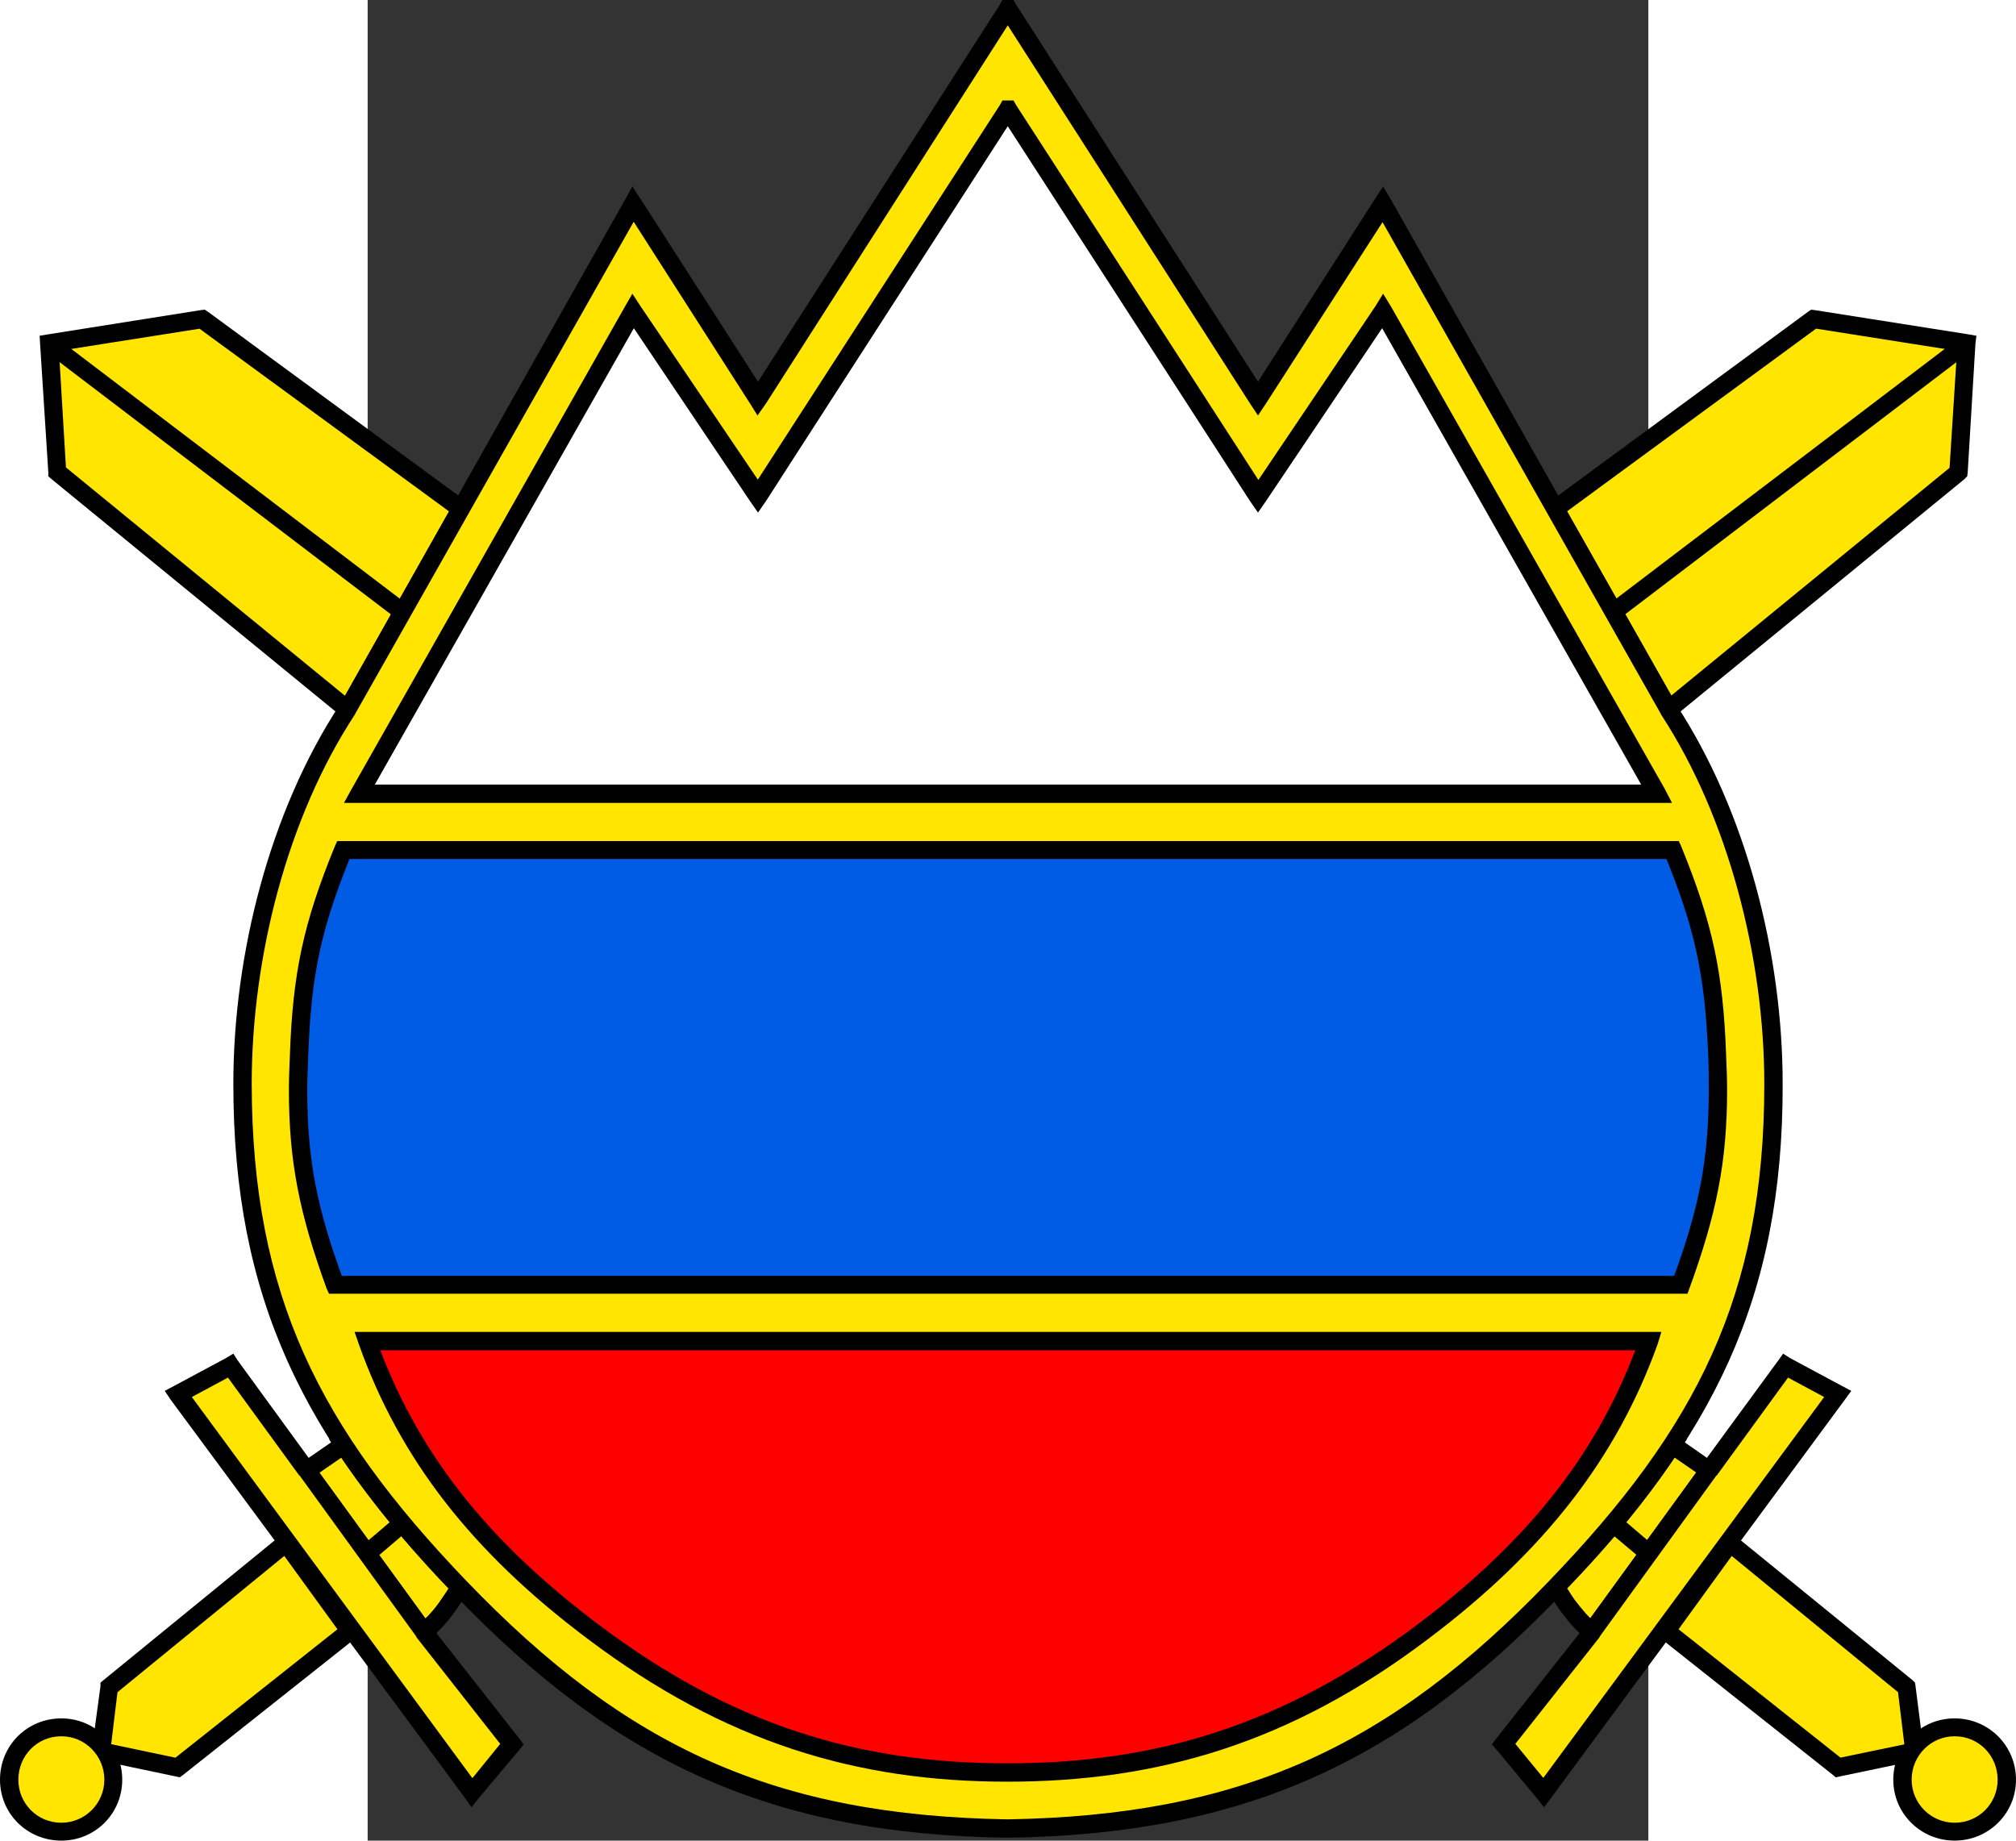 <?xml version="1.0" encoding="UTF-8" standalone="no"?>
<svg
   xmlns:dc="http://purl.org/dc/elements/1.1/"
   xmlns:cc="http://creativecommons.org/ns#"
   xmlns:rdf="http://www.w3.org/1999/02/22-rdf-syntax-ns#"
   xmlns:svg="http://www.w3.org/2000/svg"
   xmlns="http://www.w3.org/2000/svg"
   xmlns:sodipodi="http://sodipodi.sourceforge.net/DTD/sodipodi-0.dtd"
   xmlns:inkscape="http://www.inkscape.org/namespaces/inkscape"
   id="svg2"
   viewBox="0 0 445.429 640.166"
   height="182.602"
   width="200"
   version="1.0"
   sodipodi:docname="Sign_of_Slovenian_Army.svg"
   inkscape:version="0.92.3 (2405546, 2018-03-11)">
  <rect x="0" y="0" width="445.429" height="640.166" fill="#333333" stroke="none"/>
  <sodipodi:namedview
     pagecolor="#ffffff"
     bordercolor="#666666"
     borderopacity="1"
     objecttolerance="10"
     gridtolerance="10"
     guidetolerance="10"
     inkscape:pageopacity="0"
     inkscape:pageshadow="2"
     inkscape:window-width="1920"
     inkscape:window-height="1017"
     id="namedview35"
     showgrid="false"
     inkscape:zoom="1.2924253"
     inkscape:cx="-25.732606"
     inkscape:cy="91.301217"
     inkscape:window-x="-8"
     inkscape:window-y="-8"
     inkscape:window-maximized="1"
     inkscape:current-layer="svg2" />
  <defs
     id="defs66" />
  <path
     style="fill:#ffe500;fill-opacity:1"
     id="path4"
     d="m -108.038,164.158 -2.688,-44.862 53.263,-8.401 89.556,65.865 -0.672,1.848 L -7.056,246.825 -108.038,164.158" />
  <path
     style="fill:#000000;stroke:none"
     id="path6"
     d="m -108.038,164.158 -3.024,0.168 -2.856,-44.694 -0.168,-2.856 3.024,-0.504 52.927,-8.401 1.512,-0.168 1.008,0.672 89.724,65.865 1.68,1.344 -0.672,2.184 -0.672,1.848 -0.168,0.336 -0.168,0.168 -38.477,68.217 -1.848,3.36 -2.856,-2.52 -100.814,-82.499 -1.176,-1.008 0,-1.344 3.024,-0.168 2.184,-2.352 100.814,82.499 -2.016,2.52 -2.688,-1.512 38.477,-68.217 2.688,1.512 -3.024,-1.008 0.672,-1.848 3.024,1.008 -1.848,2.52 -89.724,-65.697 2.016,-2.688 0.504,3.192 -53.263,8.401 -0.504,-3.192 3.192,-0.168 2.688,44.862 -3.192,0.168 2.184,-2.352 -2.184,2.352" />
  <path
     style="fill:#ffe500;fill-opacity:1"
     id="path8"
     d="m 19.491,567.58 -40.661,-56.119 14.114,-9.913 -1.512,0.672 c 10.921,16.634 24.531,32.932 40.661,49.903 0,0 -6.217,10.921 -12.602,15.458" />
  <path
     style="fill:#000000;stroke:none"
     id="path10"
     d="m 19.491,567.58 -2.52,1.68 -40.661,-56.119 -1.848,-2.52 2.52,-1.848 14.114,-9.745 1.848,2.52 1.008,3.024 -1.512,0.672 -1.008,-3.024 2.688,-1.68 c 10.753,16.298 24.027,32.428 40.157,49.231 l 1.68,1.848 -1.176,2.016 c -0.168,0.168 -6.049,11.089 -13.442,16.466 l -2.52,1.848 -1.848,-2.688 2.52,-1.68 -1.848,-2.856 c 2.688,-1.512 5.881,-5.377 7.897,-8.401 1.176,-1.68 2.184,-3.192 2.688,-4.033 l 1.176,-1.848 2.688,1.68 -2.352,2.016 C 13.442,537.336 -0.168,520.702 -11.257,503.899 l -2.184,-3.36 3.697,-1.344 1.68,-0.504 2.856,5.545 -14.114,9.745 -1.848,-2.52 2.52,-1.848 40.661,55.951 -2.52,2.016 -1.848,-2.856 1.848,2.856" />
  <path
     style="fill:#ffe500;fill-opacity:1"
     id="path12"
     d="m 19.491,567.58 30.916,39.149 -14.114,16.802 -102.158,-138.787 18.146,-9.745 26.548,36.461 40.661,56.119" />
  <path
     style="fill:#000000;stroke:none"
     id="path14"
     d="m 19.491,567.58 2.52,-2.016 30.748,39.149 1.512,2.016 -1.512,1.848 -14.114,16.802 -2.52,3.193 -2.352,-3.361 -102.326,-138.451 -2.016,-3.024 3.192,-1.68 18.146,-9.745 2.52,-1.512 1.512,2.352 26.548,36.461 40.661,55.951 -2.52,2.016 2.52,-2.016 -2.52,2.016 -2.52,1.68 -40.661,-56.119 0,0.168 -26.548,-36.461 2.52,-1.848 1.512,2.856 -18.146,9.745 -1.512,-2.856 2.52,-1.848 102.158,138.787 -2.52,1.848 -2.352,-2.016 13.778,-16.97 2.688,2.184 -2.688,1.848 -30.748,-39.149 0,-0.168 2.52,-1.68" />
  <path
     style="fill:#ffe500;fill-opacity:1"
     id="path16"
     d="m -28.395,536.664 22.179,30.748 -59.816,47.214 -26.716,-5.377 2.856,-22.347 61.496,-50.239" />
  <path
     style="fill:#000000;stroke:none"
     id="path18"
     d="m -28.395,536.664 2.52,-2.016 22.179,30.748 1.848,2.52 -2.352,1.848 -59.984,47.55 -1.176,0.84 -1.512,-0.336 -26.38,-5.545 -2.856,-0.672 0.168,-2.856 3.024,-22.347 0,-1.176 1.008,-0.84 61.328,-50.071 2.688,-2.184 2.016,2.52 -2.52,2.016 2.016,2.352 -61.496,50.239 -2.016,-2.352 3.024,0.504 -2.688,22.179 -3.192,-0.336 0.84,-3.192 26.38,5.545 -0.504,3.024 -2.016,-2.352 59.984,-47.55 1.848,2.688 -2.52,1.68 -22.179,-30.58 2.52,-1.848 2.016,2.352 -2.016,-2.352" />
  <path
     style="fill:#ffe500;fill-opacity:1"
     id="path20"
     d="m -124.672,618.995 c 0,-10.081 8.065,-18.146 18.146,-18.146 9.913,0 18.146,8.065 18.146,18.146 0,9.913 -8.233,18.147 -18.146,18.147 -10.081,0 -18.146,-8.233 -18.146,-18.147" />
  <path
     style="fill:#000000;stroke:none"
     id="path22"
     d="m -124.672,618.995 -3.192,0 c 0,-11.93 9.409,-21.339 21.339,-21.339 11.762,0 21.171,9.409 21.171,21.339 0,11.762 -9.409,21.171 -21.171,21.171 -11.93,0 -21.339,-9.409 -21.339,-21.171 l 3.192,0 3.192,0 c 0,8.233 6.553,14.954 14.954,14.954 8.233,0 14.954,-6.721 14.954,-14.954 0,-8.401 -6.721,-15.122 -14.954,-15.122 -8.401,0 -14.954,6.721 -14.954,15.122 l -3.192,0" />
  <path
     style="fill:#ffe500;fill-opacity:1"
     id="path24"
     d="m 553.299,164.158 2.688,-44.862 -53.095,-8.401 -89.556,65.865 0.504,1.848 38.645,68.217 100.813,-82.667" />
  <path
     style="fill:#000000;stroke:none"
     id="path26"
     d="m 553.299,164.158 -3.192,-0.168 2.856,-44.862 3.024,0.168 -0.336,3.192 -53.263,-8.401 0.504,-3.192 1.848,2.688 -89.556,65.697 -1.848,-2.52 3.024,-1.008 0.504,1.848 -3.024,1.008 2.856,-1.512 38.645,68.217 -2.856,1.512 -2.016,-2.52 100.814,-82.499 2.016,2.352 -3.192,-0.168 3.192,0.168 2.016,2.52 -100.813,82.499 -3.024,2.52 -1.68,-3.36 -38.645,-68.217 -0.168,-0.168 0,-0.336 -0.672,-1.848 -0.84,-2.184 2.016,-1.344 89.556,-65.865 1.008,-0.672 1.344,0.168 53.263,8.401 2.856,0.504 -0.336,2.856 -2.688,44.694 -0.168,1.344 -1.008,1.008 -2.016,-2.52" />
  <path
     style="fill:#ffe500;fill-opacity:1"
     id="path28"
     d="m 425.769,567.58 40.829,-56.119 -14.114,-9.913 1.512,0.672 c -10.921,16.634 -24.363,32.932 -40.661,49.903 0,0 6.217,10.921 12.434,15.458" />
  <path
     style="fill:#000000;stroke:none"
     id="path30"
     d="m 425.769,567.58 -2.52,-2.016 40.661,-55.951 2.688,1.848 -1.848,2.52 -14.114,-9.745 3.024,-5.545 1.344,0.504 3.865,1.344 -2.352,3.36 c -10.921,16.802 -24.531,33.437 -40.997,50.239 l -2.184,-2.016 2.688,-1.68 c 0,0 1.512,2.688 3.696,5.881 2.352,3.024 5.377,6.889 7.897,8.401 l -1.848,2.856 -2.52,-2.016 2.52,2.016 -1.68,2.52 c -7.393,-5.377 -13.442,-16.298 -13.442,-16.466 l -1.344,-2.016 1.68,-1.848 c 16.298,-16.802 29.572,-32.932 40.325,-49.231 l 2.688,1.68 -1.008,3.024 -1.512,-0.672 1.008,-3.024 1.848,-2.52 13.946,9.745 2.688,1.848 -1.848,2.52 -40.661,56.119 -1.848,2.688 -2.52,-1.848 1.68,-2.52" />
  <path
     style="fill:#ffe500;fill-opacity:1"
     id="path32"
     d="m 425.769,567.58 -30.58,39.149 13.946,16.802 102.158,-138.787 -18.146,-9.745 -26.548,36.461 -40.829,56.119" />
  <path
     style="fill:#000000;stroke:none"
     id="path34"
     d="m 425.769,567.58 2.688,1.848 -30.916,39.149 -2.352,-1.848 2.352,-2.184 13.946,16.97 -2.352,2.016 -2.688,-1.848 102.326,-138.787 2.52,1.848 -1.512,2.856 -18.146,-9.745 1.512,-2.856 2.52,1.848 -26.548,36.461 0,-0.168 -40.661,56.119 0,0.168 -2.688,-1.848 -2.52,-2.016 40.661,-55.951 26.716,-36.461 1.68,-2.352 2.352,1.512 18.146,9.745 3.192,1.68 -2.184,3.024 -102.158,138.451 -2.52,3.361 -2.52,-3.193 -13.946,-16.802 -1.68,-1.848 1.512,-2.016 30.916,-39.149 2.352,2.016 -2.52,-2.016 2.52,2.016" />
  <path
     style="fill:#ffe500;fill-opacity:1"
     id="path36"
     d="m 473.992,536.664 -22.515,30.748 60.152,47.214 26.38,-5.377 -2.688,-22.347 -61.328,-50.239" />
  <path
     style="fill:#000000;stroke:none"
     id="path38"
     d="m 473.992,536.664 2.352,1.848 -22.179,30.58 -2.688,-1.68 2.016,-2.688 59.984,47.55 -1.848,2.352 -0.84,-3.024 26.716,-5.545 0.504,3.192 -3.192,0.336 -2.688,-22.179 3.192,-0.504 -2.184,2.352 -61.328,-50.239 2.184,-2.352 2.352,1.848 -2.352,-1.848 1.848,-2.352 61.496,50.071 0.84,0.84 0.168,1.176 2.856,22.347 0.336,2.856 -2.856,0.672 -26.548,5.545 -1.512,0.336 -1.008,-0.84 -59.984,-47.55 -2.52,-1.848 1.848,-2.52 22.347,-30.748 2.016,-2.52 2.52,2.184 -1.848,2.352" />
  <path
     style="fill:#ffe500;fill-opacity:1"
     id="path40"
     d="m 570.101,618.995 c 0,-10.081 -8.065,-18.146 -18.146,-18.146 -9.913,0 -18.146,8.065 -18.146,18.146 0,9.913 8.233,18.147 18.146,18.147 10.081,0 18.146,-8.233 18.146,-18.147" />
  <path
     style="fill:#000000;stroke:none"
     id="path42"
     d="m 570.101,618.995 -3.192,0 c 0,-8.401 -6.553,-15.122 -14.954,-15.122 -8.233,0 -14.954,6.721 -14.954,15.122 0,8.233 6.721,14.954 14.954,14.954 8.401,0 14.954,-6.721 14.954,-14.954 l 3.192,0 3.192,0 c 0,11.762 -9.577,21.171 -21.339,21.171 -11.762,0 -21.339,-9.409 -21.339,-21.171 0,-11.93 9.577,-21.339 21.339,-21.339 11.762,0 21.339,9.409 21.339,21.339 l -3.192,0" />
  <path
     style="fill:#ffe500;fill-opacity:1"
     id="path44"
     d="M 222.462,3.192 135.595,138.619 92.245,71.073 -7.056,246.825 c -23.859,36.461 -36.461,85.355 -36.461,130.217 0,74.098 24.195,121.312 75.61,175.079 56.288,58.472 109.383,82.499 190.37,83.843 81.155,-1.344 134.586,-25.203 190.874,-83.843 51.415,-53.767 75.61,-100.981 75.61,-175.079 0,-44.862 -12.602,-93.757 -36.461,-130.217 L 353.184,71.073 309.666,138.619 222.966,3.192 l -0.504,0" />
  <path
     style="fill:#000000;stroke:none"
     id="path46"
     d="m 222.462,3.192 2.688,1.68 -86.7,135.594 -2.856,4.033 -2.52,-4.033 -43.35,-67.713 2.52,-1.68 2.856,1.512 -99.469,175.752 0,0.168 -0.168,0.168 C -27.891,284.294 -40.325,332.853 -40.325,377.043 c 0.168,73.426 23.523,119.464 74.602,172.727 55.952,58.304 107.702,81.659 188.353,83.003 l -0.168,3.192 0,-3.192 c 80.651,-1.344 132.57,-24.699 188.521,-83.003 51.247,-53.263 74.77,-99.301 74.77,-172.727 0,-44.19 -12.602,-92.749 -35.789,-128.369 l -0.168,-0.168 0,-0.168 -99.469,-175.752 2.856,-1.512 2.688,1.68 -43.518,67.713 -2.688,4.033 -2.688,-4.033 -86.868,-135.594 2.856,-1.68 0,3.192 -0.504,0 0,-3.192 2.688,1.68 -2.688,-1.68 0,-3.192 0.504,0 1.68,0 0.84,1.512 86.868,135.426 -2.688,1.68 -2.688,-1.68 43.35,-67.713 2.856,-4.369 2.688,4.537 99.469,175.92 -2.856,1.512 2.688,-1.68 c 24.195,36.965 36.965,86.532 36.965,131.898 0.168,74.938 -24.699,123.328 -76.618,177.096 -56.456,59.144 -111.231,83.843 -192.89,85.019 l -0.168,0 C 140.635,637.981 86.364,613.282 29.74,554.138 -21.842,500.371 -46.71,451.981 -46.71,377.043 c 0,-45.366 12.77,-94.933 36.965,-131.898 l 2.688,1.68 -2.688,-1.512 99.301,-175.92 2.52,-4.537 2.856,4.369 43.518,67.713 -2.856,1.68 -2.52,-1.68 L 219.942,1.512 220.782,0 l 1.68,0 0,3.192" />
  <path
     style="fill:#000000;stroke:none"
     id="path48"
     d="m -108.878,116.944 123.328,93.757 -3.864,4.873 -123.16,-93.757 3.697,-4.873 m 123.328,415.016 -11.425,9.745 -4.033,-4.873 11.425,-9.745 4.033,4.873" />
  <path
     style="fill:#005ce5;fill-opacity:1"
     id="path50"
     d="m -8.401,295.552 c -10.921,26.547 -14.45,43.182 -15.458,71.578 -1.176,31.42 1.848,50.239 12.602,79.643 l 467.943,0 c 10.753,-29.404 13.778,-48.222 12.602,-79.643 -1.176,-28.396 -4.537,-45.03 -15.29,-71.578 l -462.398,0" />
  <path
     style="fill:#000000;stroke:none"
     id="path52"
     d="m -8.401,295.552 2.856,1.344 c -10.753,26.211 -14.114,42.174 -15.122,70.401 -0.168,4.201 -0.336,8.065 -0.336,11.762 0,24.363 3.36,41.334 12.77,66.705 l -3.024,1.008 0,-3.024 467.943,0 0,3.024 -3.024,-1.008 c 9.409,-25.371 12.77,-42.342 12.77,-66.705 0,-3.697 0,-7.561 -0.168,-11.762 -1.176,-28.228 -4.537,-44.19 -15.29,-70.401 l 3.024,-1.344 0,3.192 -462.398,0 0,-3.192 2.856,1.344 -2.856,-1.344 0,-3.024 462.398,0 2.016,0 0.84,1.848 c 10.921,26.716 14.618,44.022 15.626,72.754 0.168,4.033 0.336,8.233 0.336,11.93 0,25.035 -3.696,43.182 -13.106,69.057 l -0.672,1.848 -2.352,0 -467.943,0 -2.184,0 -0.84,-1.848 c -9.409,-25.875 -13.106,-44.022 -13.106,-69.057 0,-3.697 0.168,-7.897 0.336,-11.93 1.008,-28.732 4.705,-46.038 15.626,-72.754 l 0.84,-1.848 2.184,0 0,3.024" />
  <path
     style="fill:#ffffff"
     id="path54"
     d="M 222.462,38.141 135.595,172.559 92.245,108.038 l -95.101,168.023 225.318,0 225.99,0 -95.269,-168.023 -43.518,64.521 -86.7,-134.418 -0.504,0" />
  <path
     style="fill:#000000;stroke:none"
     id="path56"
     d="m 222.462,38.141 2.688,1.848 -86.7,134.418 -2.688,3.865 -2.688,-3.865 -43.35,-64.521 2.52,-1.848 2.856,1.68 -95.269,167.854 -2.688,-1.512 0,-3.192 225.318,0 225.99,0 0,3.192 -2.856,1.512 -95.269,-167.854 2.856,-1.68 2.52,1.848 -43.35,64.521 -2.688,3.865 -2.688,-3.865 -86.868,-134.418 2.856,-1.848 0,3.192 -0.504,0 0,-3.192 2.688,1.848 -2.688,-1.848 0,-3.192 0.504,0 1.68,0 0.84,1.512 86.868,134.418 -2.688,1.68 -2.52,-1.68 43.35,-64.353 2.688,-4.369 2.688,4.369 95.269,167.854 2.52,4.873 -5.209,0 -225.99,0 -225.318,0 -5.377,0 2.688,-4.873 95.101,-167.854 2.52,-4.369 2.856,4.369 43.518,64.353 -2.856,1.68 -2.52,-1.68 86.868,-134.418 0.84,-1.512 1.68,0 0,3.192" />
  <path
     style="fill:#ff0000;fill-opacity:1"
     id="path58"
     d="m 222.462,466.43 -222.63,0 C 13.946,505.58 38.478,537.504 78.299,567.58 c 47.55,35.621 92.412,48.895 144.163,48.895 51.919,0 97.117,-13.274 144.667,-48.895 39.821,-30.076 64.353,-62 78.466,-101.15 l -222.63,0 -0.504,0" />
  <path
     style="fill:#000000;stroke:none"
     id="path60"
     d="m 222.462,466.43 0,3.192 -222.63,0 0,-3.192 3.024,-1.008 c 13.778,38.645 37.805,69.729 77.29,99.469 47.046,35.453 91.068,48.391 142.315,48.391 51.247,0 95.605,-12.938 142.819,-48.391 39.317,-29.74 63.512,-60.824 77.122,-99.469 l 3.192,1.008 0,3.192 -222.63,0 -0.504,0 0,-3.192 0,-3.192 0.504,0 222.63,0 4.369,0 -1.344,4.369 c -14.282,39.653 -39.485,72.082 -79.643,102.326 -47.886,36.293 -94.093,49.735 -146.516,49.735 -52.255,0 -98.125,-13.61 -146.012,-49.735 -40.325,-30.244 -65.361,-62.672 -79.475,-102.326 l -1.512,-4.369 4.369,0 222.63,0 0,3.192" />
  <path
     style="fill:#000000;stroke:none"
     id="path62"
     d="m 558.003,121.816 -123.16,93.757 -3.865,-4.873 123.329,-93.757 3.696,4.873 m -122.993,405.27 11.426,9.745 -4.033,4.873 -11.594,-9.745 4.201,-4.873" />
</svg>
